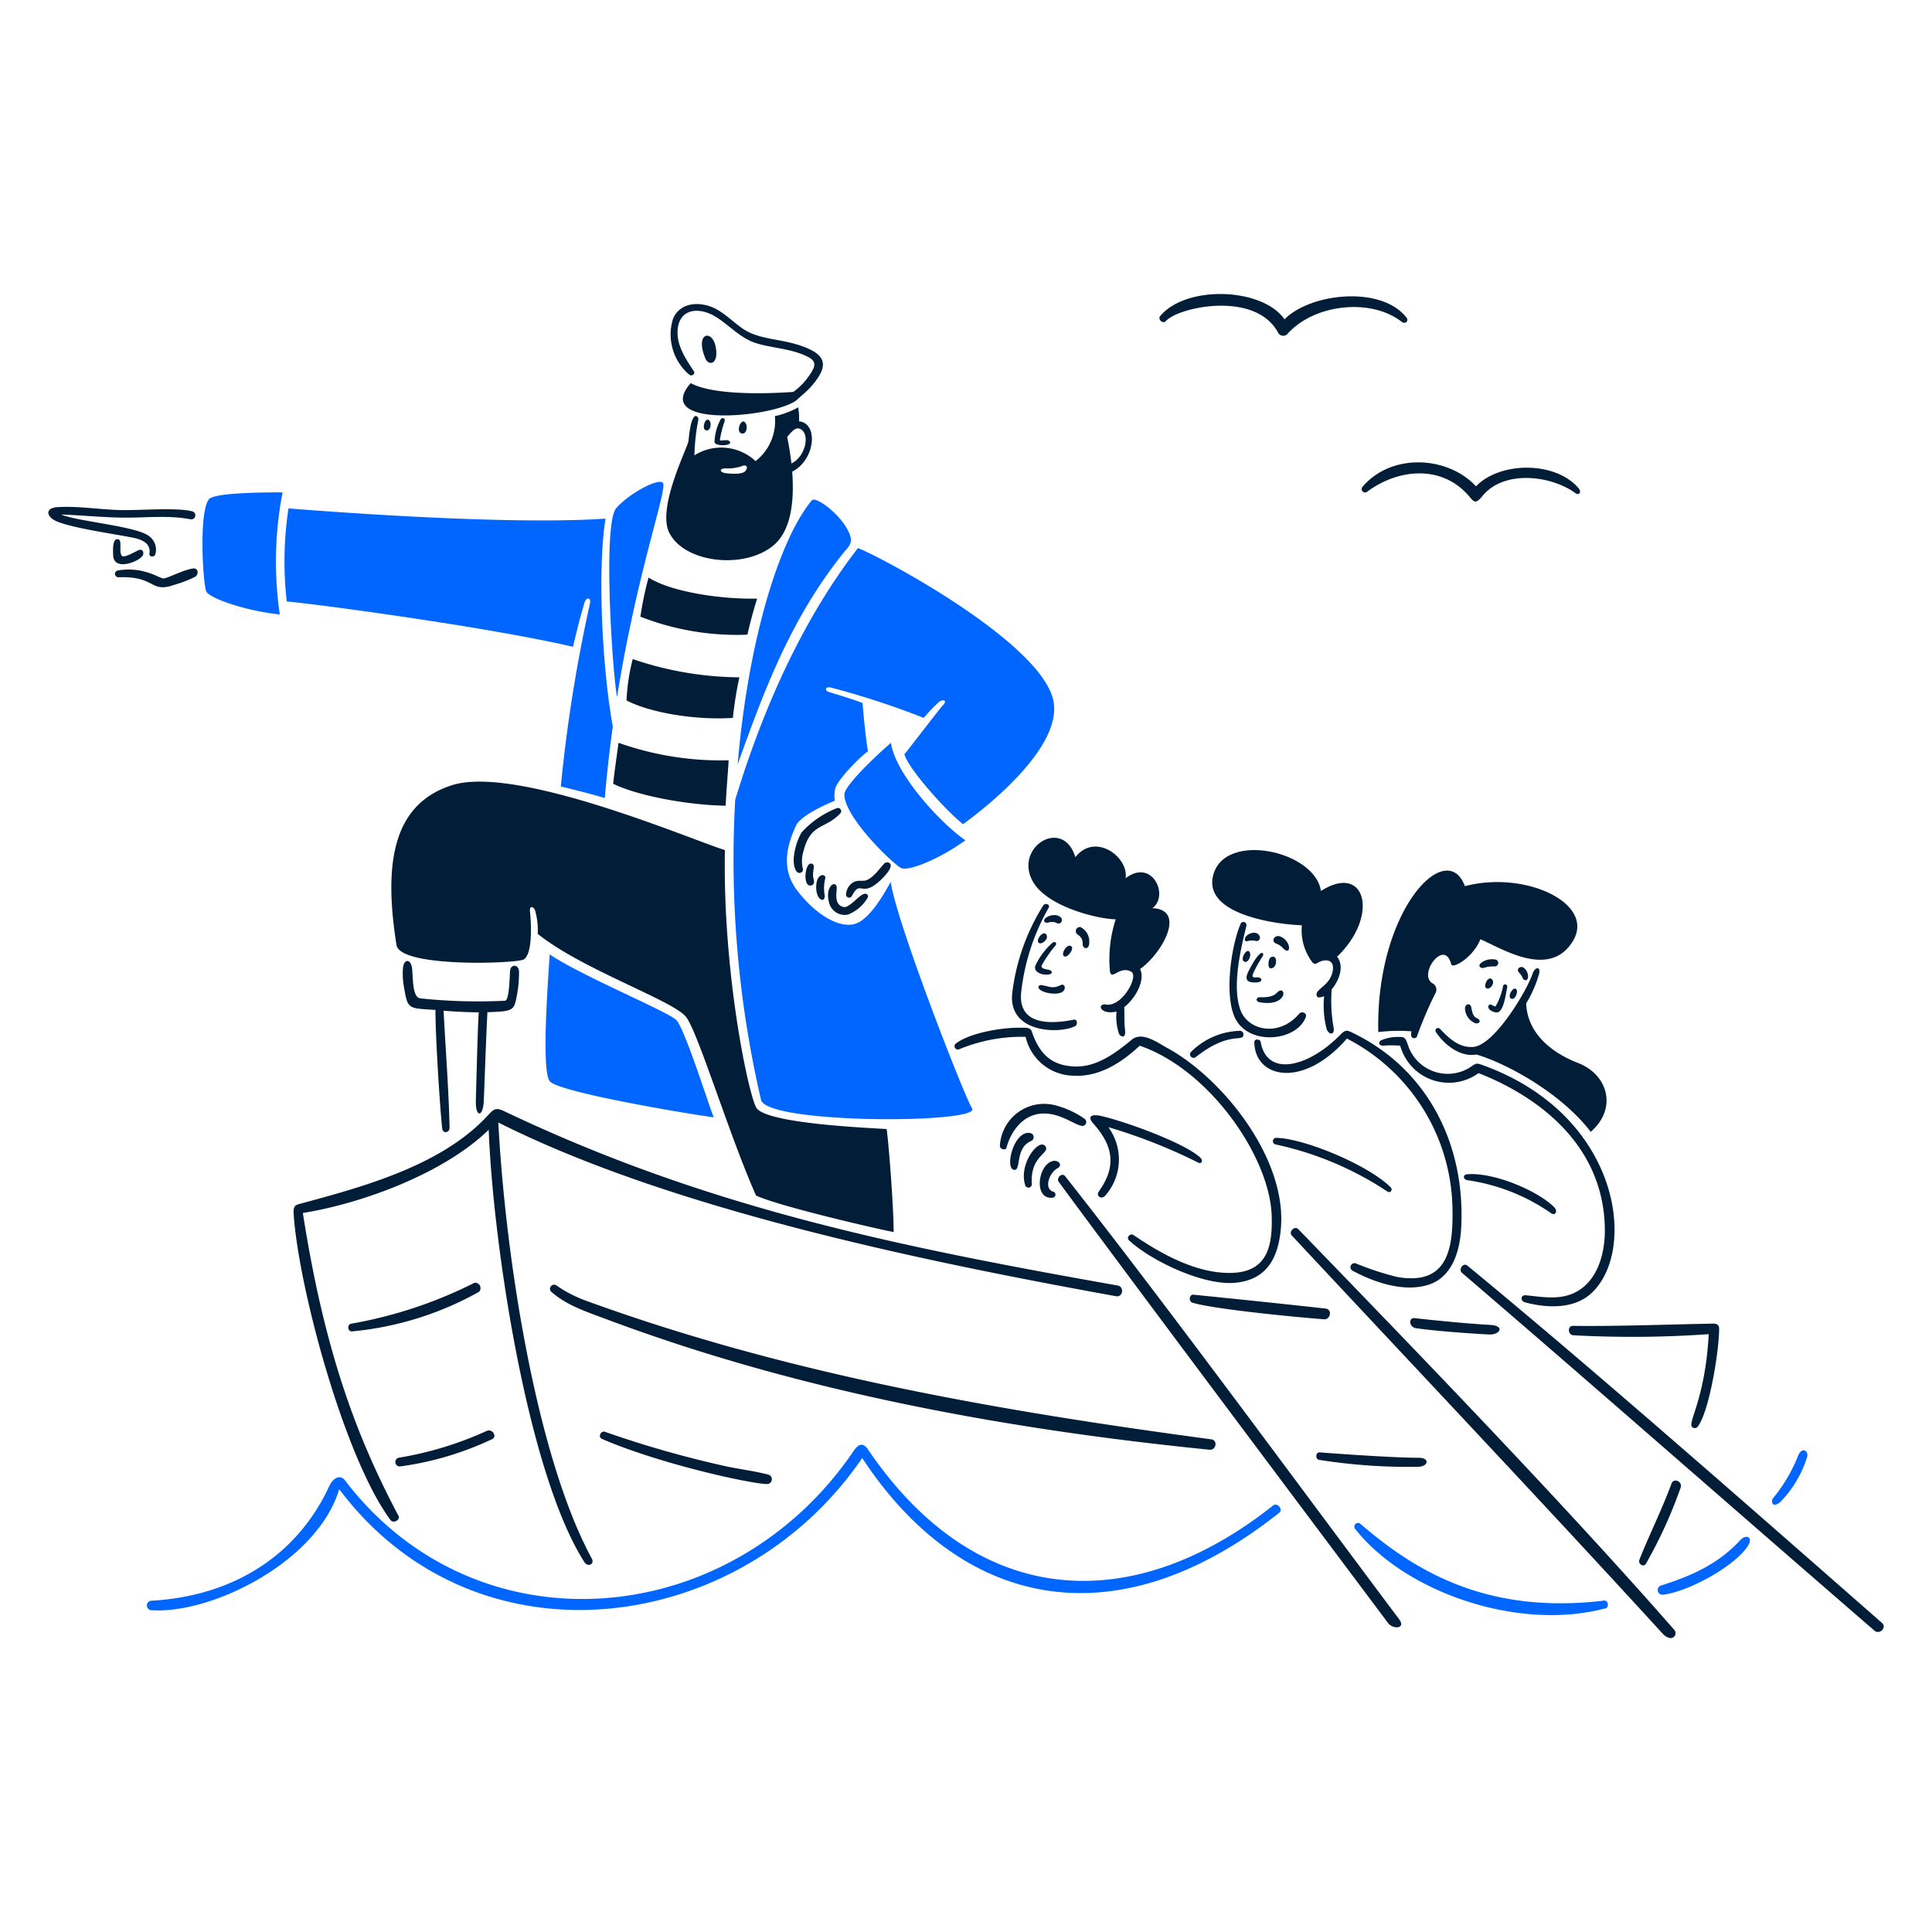 <svg xmlns="http://www.w3.org/2000/svg" width="500" height="500" fill="none"><path d="M142.25 279.787c2.187 2.97 38.445 8.93 42.465 9.36-1.58-3.937-7.528-23-9.705-25.177-2.178-2.178-25.038-11.648-32.75-16.985-.365 6.045-2.213 29.825-.01 32.802Zm88.32-87.537c-4.81 4.157-12.04 11.25-12.048 13.335-.02 6.032 13 18.385 14.778 19.105 1.777.72 9.192-1.968 16.555-7.223-6.308-4.282-18.12-17.092-19.285-25.217ZM72.407 159.017a94.578 94.578 0 0 1 .723-31.595c-6.392 0-17.735.165-19.05 1.775-2.707 3.31-1.54 22.183-.68 23.9.86 1.718 10.025 4.993 19.008 5.92Zm75.881 8.376c.9-3.785 1.887-7.833 3-11.5.417-1.388 1.75-1.383 1.387.317a391.68 391.68 0 0 0-7.535 47.34c3.16.708 9.025 2.273 11.383 2.98a353.242 353.242 0 0 1 2.065-18.522c-2.773-15.25-4-40.705-1.873-53.793-25.5 1.775-73.383-1.955-82.06-2.635a92.202 92.202 0 0 0-.445 24.083c6.585.512 52.323 6.627 74.078 11.73Z" fill="#06F"/><path d="M251.56 286.818c-1.787-2.613-19.562-48.053-21.045-58.59-1.027 1.802-5 9.4-9.025 10.8-4.025 1.4-10.25-2.135-15.155-8.528-4.905-6.392-1.875-13.322-.347-16.802 1.22-2.773 8.722-5.92 10.08-6.488a7.746 7.746 0 0 1 .125-3.25c.79-2.425 6.17-7.875 8.43-9.537-.458-2.635-1.095-8.528-1.388-12.478-2.772-1.082-6.402-2.14-8.885-2.912-.75-.238-1.032-1.35.568-1.123a209.85 209.85 0 0 1 24.15 7.888 41.534 41.534 0 0 1 3.965-4.158c1.125-.805 2.222-.33.985.888-.798.782-8.705 11.215-9.955 12.657.957 3.673 10.4 14.293 15.167 18.12 1.75-1.302 27.195-19.5 23.155-32.872-4.485-14.845-43.25-35.75-50.342-38.598-13.088 16.888-23.845 39-31.775 65.163a275.601 275.601 0 0 0 6.682 77.637c1.483 6.348 57.35 6.188 54.61 2.183Zm-79.9-161.628c-.482-1.97-8.83 2.413-12.2 6.35-3.37 3.938-1.177 40.303.223 48.885 5.087-31.762 12.632-52.575 11.977-55.235Z" fill="#06F"/><path d="M219.548 137.472c-2.273-4.66-8.513-9.095-9.428-8-8.25 9.88-16.415 35.563-19.215 68.35 7.07-19.727 13.643-37.25 26.785-54 2.035-2.592 3.413-3.162 1.858-6.35ZM465.412 376.56a40.393 40.393 0 0 1-6.557 11.175c-.523.64-.36 2.79 1.872 1a29.118 29.118 0 0 0 6.933-11.603c.49-1.58-1.18-2.805-2.248-.572Zm-135.949 13.072c-36.663 29.078-76.885 26.75-104.84-14.53-1.363-2.012-2.593-1.232-3.703.403-31.782 46.802-97.542 52.385-131.707 7.53-.93-1.22-2.778-1.07-4.09 1.75-8.75 18.772-26.048 28.397-45.948 29.475a1.238 1.238 0 0 0-1.159 1.281 1.237 1.237 0 0 0 1.257 1.186c15.444.985 42.8-12.407 48.524-31.317 35.533 47.275 103.981 37.96 135.341-8.083 25.052 38.18 64.897 48.31 107.932 14.168 1.045-.833-.455-2.775-1.607-1.863Zm120.852 9.013c-5.442 5.91-12.16 9.082-20.462 11.687a1.218 1.218 0 0 0-.81 1.424 1.22 1.22 0 0 0 1.337.946c6.27-.665 18.34-7.167 21.878-12.477 1.655-2.475-.36-3.298-1.943-1.58Zm-35.565 15.638c-30.113 3.48-48.525-7.68-62.775-20a.955.955 0 0 0-1.469.761.954.954 0 0 0 .191.624c13.178 16.672 42.44 26.412 64.413 20.657 1.58-.025 1.19-2.575-.36-2.042Z" fill="#06F"/><path d="M178.4 96.975c.608.5 1.653-.167 1.15-.927-2.212-3.34-4.822-7.193-4.075-11.48.835-4.793 5.735-5.153 9.968-2.453 3.572 2.278 6.307 5.545 10.5 6.778 4.192 1.232 8.982 1.364 13.117 3.44 2.598 1.302 1.898 2.8-.125 5.544a16.575 16.575 0 0 1-3.632 3.55c-6.433.47-20.603.955-26.55-2.275-10.135 11.645 20.795 9.095 27.312 4.5 1.318-1.25 2.775-2.367 3.95-3.727 4.47-5.168 3.898-7.918-1.912-10.15-5.81-2.233-11.48-1.718-15.848-4.7-2.232-1.525-4.157-3.483-6.487-4.853-3.81-2.237-9.58-2.452-11.59 2.288a13.611 13.611 0 0 0 4.222 14.465Z" fill="#021D37"/><path d="M185.165 89.53c-.942-4.325-5.39-3.438-2.607 3.25.847 2.047 3.647 1.52 2.607-3.25Zm6.64 22.6c1.622.617 1.892-2.673.68-3.038-.895-.267-1.953 2.553-.68 3.038Zm-5.305-3.59a13.196 13.196 0 0 0-1.58 5.917c.305 1.208 5.293.92 3.77-.36-.542-.455-2.315.14-2.397-.235.274-1.63.682-3.234 1.22-4.797.275-.798-.578-1.195-1.013-.525Zm-3.75 2.84c1.385.217 1.54-2.648.388-2.773-.888.015-1.495 2.6-.388 2.773Z" fill="#021D37"/><path d="M200.47 140.882c4.608-4.14 5.048-12.25 4.548-18.825 5.907-2.94 6.932-12.48 1.775-13.02.054-1.21-.02-2.423-.223-3.617a21.708 21.708 0 0 1-6.03 2.272 13.156 13.156 0 0 1-5 11.648 13.002 13.002 0 0 0-15.82-1.5 51.529 51.529 0 0 1 1.025-9.25c.133-.665-1.75-3.455-2.565 5.545-.14 1.552-8.232 17.25-4.975 23.735 4.073 8.06 20 9.545 27.265 3.012Zm6.25-30c3.16.85 1.9 7.265-1.9 9.055a75.407 75.407 0 0 0-1.095-6.822c.585-.735 1.903-2.51 2.985-2.22l.01-.013ZM187.8 121.21a11.37 11.37 0 0 0 4.075-.528c1.303-.665 1.895.3.985 1.25-.687.728-2.607.795-4.922.54-1.733-.177-1.938-1.222-.138-1.262ZM36.888 143.85c.467-.683.14-1.983-1.053-1.455-1.193.527-3.82 2.167-4.352 1.387-.816-1.187.36-4.327-1.138-4.25-1.25.068-1.092 2.675-1.067 4.06.077 4.363 6.557 1.803 7.61.258Zm13.047 3.272c-2.675.423-6.558 2.55-7.613 2.58-1.055.03-5.132-3.207-11.907-2.052a.891.891 0 0 0 .262 1.75c9.83-.375 7.986 4.25 14.558 1.912a29.478 29.478 0 0 0 5.31-2.065c.955-.6.777-2.342-.61-2.125Z" fill="#021D37"/><path d="M38.677 143.25c-.14.915 1.178 1.027 1.5.277a4.338 4.338 0 0 0-2-5.045c-3.662-2.362-18.732-3.66-22.322-5.325 5.282.18 10.75.75 15.945.805 5.807.073 11.672-.68 17.425.415a1.052 1.052 0 0 0 .907-1.857 1.06 1.06 0 0 0-.37-.18c-4.122-1.085-13.855-.168-19.115-.348-5.157-.175-10.605-1.062-15.735-.75-3.425.203-2.895 2.573-.222 3.688 4.165 1.75 14.5 3.197 19.41 4.16 2.23.41 5.007 1.307 4.577 4.16Zm177.848 86.25c-.422-1.828-3.035.112-1.982 3.98a4.16 4.16 0 0 0 4.927 3.212 10.216 10.216 0 0 0 5.11-4.432c.208-.708-.33-1.118-1-.903-1.5.473-3.782 3.75-5.35 3.355-2.687-.672-1.5-4.322-1.705-5.212Zm-9.04-14.11c-1.407 2.25-3.082 7.83-1.315 10.162a.92.92 0 0 0 1.012.322.915.915 0 0 0 .638-.849 8.626 8.626 0 0 1 .083-4.63c1.922-7.5 5.545-5.67 9.525-9.845a.837.837 0 0 0 .262-.503.839.839 0 0 0-.57-.903.837.837 0 0 0-.567.021 24.287 24.287 0 0 0-9.068 6.225Z" fill="#021D37"/><path d="M220.462 231.887c2.405-4.585 2.355.981 7.863-4.532 4.155-4.162 1.22-4.462.677-4-.965.81-3.05 4.15-5.17 4.548-.945.177-2.21-.295-3.48.775a3.86 3.86 0 0 0-1.387 2.967.807.807 0 0 0 .224.437.806.806 0 0 0 .923.149.797.797 0 0 0 .35-.344Zm-10.212-8.305c-1.985-1-2.675 6.313-.237 5.546 1.055-.33.537-1.566.457-2.001-.292-1.697.608-3.127-.22-3.545Zm.98 6.018c-.012 3.59 2.453 4.16 2.19 2.053a10.332 10.332 0 0 1 .168-4.368c.282-1.16-2.338-1.567-2.358 2.315Zm-86.028 55.305c.17-3.842.625-17.177.943-22.945 6.682-.25 6.872-.345 7.612-4.285.384-2.006.574-4.045.568-6.087-.015-2.19-2.178-2.078-2.315-.345-.138 1.732-.193 7.687-1.303 7.75-7.306.355-14.629.151-21.905-.61-2.217-.22-1.872-5.795-2.177-7.918-.305-2.122-1.885-2.5-2.303-.207a17.91 17.91 0 0 0 .195 5c1.025 6.05.97 5.63 8.18 6.115 0 8.095 1.353 27.647 1.75 30.707.178 1.39 1.928 1.123 1.898-.262-.178-8.86-1.025-20.52-1.553-30.25 3.034.25 6.07.393 9.11.43-.277 3.66-.637 19.022-.75 22.737-.14 4.605 1.86 4.48 2.05.17Zm241.223 58.825c5.653.858 18.023 1.628 19.188 1.635 2.55.015 3.977-2.25 0-2.482-5.615-.308-14.058-1.138-19.5-1.75-1.643-.18-1.465 2.327.312 2.597Zm-57.898-6.627c5.553 1.767 28.35 3.9 34.105 4.325 1.75.13 2.208-2.575.43-2.773-10.12-1.13-24.935-2.665-34.215-3.59-1.04-.105-1.29 1.728-.32 2.038Zm98.545 6.03c-1.385-.02-1.385 2.172 0 2.427 11.711.636 23.449.543 35.148-.277-1.02 18.54-6.383 23.715-3.808 24.28a.965.965 0 0 0 1.048-.463c3.065-4.297 5.5-20.197 5.447-25.315 0-1.29-1.385-1.235-1.482-1.235-10.653.2-25.7.735-36.353.583ZM313.5 372.5c-54.913-7.358-109.298-16.765-161.585-35.783a33.455 33.455 0 0 1-7.848-3.999 1.054 1.054 0 0 0-1.467.124 1.06 1.06 0 0 0 .08 1.471c4 3.557 9.275 5.227 14.182 7.069 49.838 18.713 103.318 28.5 156.098 33.8 1.79.198 2.267-2.432.54-2.682Zm-114.735 9.105c-3.485-.88-7.075-1.358-10.593-2.065a271.445 271.445 0 0 1-31.637-9c-1.053-.33-1.838 1.375-.79 1.83 14.545 6.315 37.682 11.5 42.675 11.702a1.249 1.249 0 0 0 .345-2.467Z" fill="#021D37"/><path d="M128.96 290.5c45.017 22.67 111.162 36.128 159.88 44.963 1.775.322 2.19-2.46.417-2.773-57.05-10.107-106.125-20.045-158.647-45.057-2.678-1.275-2.855-.485-5.115 1.842-11.975 12.33-31.517 17.678-47.915 22.085-1.235.333-1.718.638-1.58 2.678 1.3 19.297 13.25 63.34 25.092 79.177.708.943 2.59-.067 2.038-1.11-10.578-19.963-19.09-42.05-24.75-78.387 15.613-2.523 36.547-10.315 48.095-21.53 1.11 29.265 9.937 88.627 24.75 111.867.89 1.395 2.75.61 1.915-.928-14.155-26.077-22.268-76.914-24.18-112.827Zm238.158 86.768c-5.545 0-16.735-.73-25.565-1.388-1.11-.082-1.22 1.75-.153 1.928a146.255 146.255 0 0 0 25.913 1.787c2.357-.207 2.745-2.327-.195-2.327Z" fill="#021D37"/><path d="M122.79 331.987a114.272 114.272 0 0 1-31.888 10.578c-1.124.2-.97 2.053.18 2a82.924 82.924 0 0 0 32.901-10.25 1.391 1.391 0 0 0 .225-1.585 1.388 1.388 0 0 0-1.418-.743Zm309.793 51.963c-2.515 6.845-5.685 13.06-8.318 19.75-.392 1 1.043 2.012 1.678 1.025a119.328 119.328 0 0 0 9-19.715c.582-1.583-1.778-2.642-2.36-1.06Zm-306.66-13.615a89.823 89.823 0 0 1-22.793 6.933 1.147 1.147 0 0 0-.801 1.289 1.15 1.15 0 0 0 1.176.961 80.91 80.91 0 0 0 23.805-7.043c1.503-.68.11-2.835-1.387-2.14ZM487.043 420c-31.415-27.538-75.17-66.068-107.295-92.46-1.08-.888-2.373 1.027-1.388 1.872 32.268 27.64 72.723 63.175 106.75 92.598 1.335 1.145 3.29-.823 1.933-2.01ZM275.655 304.397c-.83-1.055-2.37.5-1.662 1.47 23.802 32.225 60.902 81.665 85.222 114.155 1.318 1.75 4.75 1.5 2.855-1-24.602-32.797-60.62-81.94-86.415-114.625ZM336 318.107c-.94-.972-2.595.668-1.677 1.651 31.122 33.34 65.227 69.412 95.827 102.872 2.543 2.78 4.23.403 3.148-.832-28.66-32.71-65.343-70.668-97.298-103.691ZM193.443 164.25c.595-2.773 1.58-6.433 2.5-9.33-9.455.207-22.265-1.75-28.103-5.447a88.75 88.75 0 0 0-2.107 10.12 68.367 68.367 0 0 0 27.71 4.657Zm-3.773 21.54a96.23 96.23 0 0 1 1.677-10.5 86.97 86.97 0 0 1-27.597-4.722 52.313 52.313 0 0 0-1.608 10.702c5.748 3.023 17.38 5.185 27.528 4.52Zm-1.095 10.98a79.42 79.42 0 0 1-28.5-4.533c-.457 3.41-1.082 7.653-1.387 10.605 6.6 3.218 19.73 5.545 29.115 5.67.197-4.285.58-8.402.772-11.742Zm-53.03 51.532c2.46-1.58 1.87-9.955 1.607-12.477-.165-1.608 1.06-1.233 1.388 0a18.86 18.86 0 0 1 .625 5.85c11.34 9.192 35.425 17.382 38.472 21.615 3.22 4.475 10.965 30.167 18.023 46.112 5.905 2.773 31.43 8.665 35.617 9.455 0-6.045-1.18-22.1-1.817-26.66-5.698-.347-30.75-1.457-33.633-5.395-1.927-2.62-8.827-34.535-8.222-66.802-7.888-2.358-53.75-22.14-70.583-16.803-15.292 4.848-17.812 20-14.405 41.383.945 5.92 31.258 4.795 32.928 3.722Zm136.437 2.926c-.442-.458-2.772-.25-2.385-1.385a31.524 31.524 0 0 1 3.645-5.25c.278-.735-.222-.893-.75-.693a17.94 17.94 0 0 0-4.575 6.1c-.697 2.7 5.55 2.765 4.065 1.228Zm-2.8 4.934c1.178.945 4.835 1.501 6 .336.815-.823.236-2-.637-1.568-2.12 1.04-2.773.403-5.06 0-.678 0-1.135.57-.303 1.232Zm9.761-14.264a2.556 2.556 0 0 1 1.25 2.412c0 1.385 1.815 1.623 1.705-.54a4.077 4.077 0 0 0-2.315-3.855 1.072 1.072 0 0 0-1.114.735 1.065 1.065 0 0 0 .474 1.248ZM269 244.102c.735.25 2.238-.94 1.9-1.982-.637-1.923-3.3 1.482-1.9 1.982Zm4.465-5.227a.905.905 0 0 0 1.352-.93.904.904 0 0 0-.352-.57c-1.553-1.385-4.808.15-4.158 1.15.498.778 1.605-.427 3.158.35Zm3.84 6.087c-1.19-1.14-3.25 2.63-1.537 2.593.692-.018 2.205-1.958 1.537-2.593Z" fill="#021D37"/><path d="M278.235 265.577c.735-.37.595-1.87-.305-1.692-4.933.972-14.197 1.982-13.697-6.625a56.629 56.629 0 0 1 7.152-22.323c.5-.82-.817-1.395-1.385-.622a55.002 55.002 0 0 0-8.043 22.792c-1.05 10.298 12.226 10.513 16.278 8.47Zm-7.71 31.055c-1.648-2.205-6.93 4.575-5.225 10a.875.875 0 0 0 .943.723.871.871 0 0 0 .789-.888c-.512-7.467 4.895-7.967 3.493-9.835Zm-3.727-3.355c-4.41-1.165-7.043 9.603-4.16 9.483 1.595-.065.137-5.67 4.16-7.445a1.084 1.084 0 0 0 0-2.038Zm6.807 9.111c1.623-.9.233-2.25-1.137-1.915-3.9.925-5.065 10.075 0 9.485a.801.801 0 0 0 .464-.242.79.79 0 0 0 .079-.985.795.795 0 0 0-.418-.314c-2.53-.79-1.04-4.892 1.012-6.029Z" fill="#021D37"/><path d="M280.75 289.59a23.244 23.244 0 0 0-7.168-3.41 11.459 11.459 0 0 0-9.923 1.564 11.456 11.456 0 0 0-3.454 3.826 11.452 11.452 0 0 0-1.43 4.952c-.02.873 1.475 1.383 1.72.443 1.092-4.17 5-10.583 12.837-8.318 2.775.803 4.965 2.358 6.46 2.69a1.013 1.013 0 0 0 .958-1.747Zm29.955 10.065c-3.805-3.71-19.41-9.443-25.885-10.87-1.75-.388-3.81-.195-1.802 2.067 5.022 5.653 6.027 10.963 1.387 17.455-.87 1.213.63 2.223 1.608 1.15a14.14 14.14 0 0 0 .817-17.75 141.438 141.438 0 0 1 23.25 9.165c1 .473 1.278-.58.625-1.217Z" fill="#021D37"/><path d="M248.19 271.568a42.074 42.074 0 0 1 17.235-3.23 12.943 12.943 0 0 0 12.337 10.05c6.683.392 12.478-3.34 17.193-7.763 18.022 6.168 33.577 28.698 34.147 43.81.318 8.43-1.29 14.96-10.842 15-9.553.04-18.915-5.767-24.955-9.83-.78-.522-1.92.648-1.123 1.388 5.66 5.25 19.063 11.69 27.325 11 8.055-.678 11.275-6.045 11.98-14.06 1.6-18.203-15.18-38.948-29.38-46.708-2.58-1.41-6.532-4.372-9.217-2.15-4.165 3.448-9.043 7.1-14.643 6.933-6.322-.188-9.332-3.483-11.23-9.08-.385-1.138-1.772-.94-3-.958-4.77-.062-13.02 1.318-16.637 4.09a.866.866 0 0 0 .81 1.508Zm76.1-17.318c2.775.173 2.317-1.052 1.637-1.25-.68-.197-1.485.195-1.75-.332-.265-.528 2.173-4.578 2.563-5.143.62-.892-.365-2.66-3.63 3.84-.86 1.708-.705 2.768 1.18 2.885Zm-1.427-10.703a4.229 4.229 0 0 1 2.249 0 .883.883 0 0 0 .84-.44.892.892 0 0 0-.037-.947c-.65-1.275-2.675-.75-3.41.14-.595.712-.362 1.537.358 1.247Zm-.863 5.31c1.04.488 1.71-1.385 1.54-2.08-.517-2.14-2.827 1.473-1.54 2.08Zm10.5-3.077c1.805 1.35 1.458-2.798-1.537-3.523-1.275-.125-2.065 1.388-.653 1.955 1.413.568 1.46 1.023 2.19 1.568Zm-6.56 13.585c1.39.283 4.405.55 5.795-1.19.967-1.21.085-2.775-1.385-1.137-1.388 1.385-4.34.969-4.63 1.079-.778.296-.623 1.078.22 1.248Z" fill="#021D37"/><path d="M337.933 263.25c.417-1.08-1.028-1.677-1.705-.887-5.305 6.19-13.358 4.305-15.25-1.095-2.145-6.12.087-15.558 1.595-21.683a.796.796 0 0 0-.506-.931.789.789 0 0 0-.979.404c-2.518 5.727-4.428 19.335-1.163 24.955 3.825 6.605 15.62 5.41 18.008-.763Z" fill="#021D37"/><path d="M330.155 248.15c-.192-.817-2.025-1.11-1.857 1.692.09 1.51 2.417.691 1.857-1.692Zm20.145 19.257c-1.553-.75-1.983-1.082-3.383.348-8.322 8.5-19.047 11.095-20.657 1.897-.14-.802-1.635-.845-1.635 0 0 9.29 12.478 12.326 23.955-.872a50.373 50.373 0 0 1 27.312 43.673c.25 10.565-1.085 20.34-14.307 18.022a73.367 73.367 0 0 1-10.62-3.48 1.041 1.041 0 0 0-1.372.54 1.041 1.041 0 0 0 .539 1.373c5.615 3 13.09 5.547 19.41 3.632 6.32-1.915 8.29-8.818 8.61-14.765 1.143-21.175-8.357-40.82-27.852-50.368Z" fill="#021D37"/><path d="M359.935 307.295c-5.905-5.88-22.582-12.735-29.71-12.825a.864.864 0 0 0-.18 1.692 84.161 84.161 0 0 1 28.975 12.185c.805.515 1.48-.317.915-1.052Zm-51.768-34.992a.918.918 0 0 0 .073 1.181.915.915 0 0 0 1.177.121c8.913-7.042 12.405-3.65 12.388-5.912a.931.931 0 0 0-1.088-.91 18.613 18.613 0 0 0-12.55 5.52Zm75.741 3.422c-1.65-.6-1.773-.7-3.343.43a10.82 10.82 0 0 1-9.36 1.186 10.826 10.826 0 0 1-6.735-6.606c-.68-1.97-.818-2.412-2.385-2.37a10.94 10.94 0 0 0-4.673.873c-.887.595-.457 1.387.54 1.387a26.13 26.13 0 0 1 4.423 0 13.062 13.062 0 0 0 14.49 9.452 13.065 13.065 0 0 0 5.78-2.354c13.407 5.227 32.04 17.122 32.677 39.735.195 6.862-1.83 12.75-5.75 15.805-4.5 3.5-9.552 2.475-14.682 1.955-1.388-.143-1.5 1.475-.235 1.815 5.537 1.5 12.572 1.845 17.107-2.273 12.141-11.03 7.668-46.11-27.854-59.035Z" fill="#021D37"/><path d="M402.262 312.465c-3.967-4.088-15.405-9.123-22.57-8.568-1.22.095-.985 1.39 0 1.525a50.514 50.514 0 0 1 21.738 8.555c1.098.753 1.775-.54.832-1.512Zm-19.977-48.925c-1.25-.585-1.25-1.72-1.54-2.898-.29-1.177-1.525-.805-1.608.25a4.296 4.296 0 0 0 2.608 3.895c1.095.345 1.755-.682.54-1.247Zm5.627-1.677c1.39-.955 1.808-4.75 2.163-6.475a.552.552 0 0 0-.088-.395.551.551 0 0 0-.734-.161.55.55 0 0 0-.246.321 16.623 16.623 0 0 1-1.885 5.185c-.37.487-1.384-.9-1.829-.153-.678 1.138 1.832 2.22 2.619 1.678Zm-3.852-11.398a7.323 7.323 0 0 1 2.773-.345.913.913 0 0 0 .886-.725.914.914 0 0 0-.511-1.025 4.756 4.756 0 0 0-3.855.778c-1.235 1.102.262 1.54.707 1.317Zm.637 5.297c.958.468 2.358-1.387 1.385-2.345-.972-.957-2.332 1.883-1.385 2.345Zm6.378 2.688c1.068.5 2.023-2.038 1.22-2.535-.802-.498-2.272 2.035-1.22 2.535Zm3.12-8.095c-.793-.388-1.92.463-1.04 1.385.415.429.744.933.97 1.485.442.803 1.567.588 1.29-.985a2.832 2.832 0 0 0-1.22-1.885ZM301.72 83.097c3.183-3.61 23.058-7.93 29 2.898a1.512 1.512 0 0 0 2.648.222c7.097-7.652 21.58-9.062 29.42-2.912.845.665 1.917-.21 1.192-1.135-6.555-8.355-24.872-6.31-31.542.47-5.835-8.317-25.573-8.845-32.193-.83-.685.832.728 2.135 1.475 1.287ZM352.615 126a.873.873 0 0 0 .019 1.166.876.876 0 0 0 1.161.111c7.793-5.827 18.86-7.092 25.968.65 1.592 1.735 1.88 2.923 3.88.458 5.642-6.943 17.89-5.273 24.012-.803 1.083.788 1.678-.292.915-1.192-6.055-7.155-20.477-6.933-26.577-.528-7.403-7.952-21.993-8.627-29.378.138ZM288.75 237.905a33.363 33.363 0 0 0-1.482 13.615c.5 2.25 2.605-1.75 5.545 0 1.897 1.137-2.398 9.182-6.628 8.457-2.287-.395-1.65 2.773 2.773 1.815a13.684 13.684 0 0 0 .665 5.823c.43.692 1.85 1.387 1.525-1.22-.228-1.843-.095-3.91-.193-5.768 2.898-2.19 5.545-7.057 4.09-9.842 5.545-3.868 12.185-15.375 3.188-15.75 4.41-3.218 0-13-6.933-7.75.875-5.393-7.817-12.02-13-5.45-3.25-10.648-16.25-2.368-10.842 6.56 3.967 6.53 17.335 9.55 21.292 9.51Zm53.107-7.32c-1.5-10.25-24.234-15.362-27.73-4.59-3.495 10.773 16.638 13.267 22.795 13.462a13.683 13.683 0 0 0 2.453 9.22c.28.5.873 1 1.455.61 1.575-1.075 4.75-1.455 4.05 2.135-.7 3.59-4.268 4.481-4.16 6.001.067.945.79.789 1.967.402a23.991 23.991 0 0 0 .681 8.595c.657 1.55 2.102 1.387 1.775-.415a39.52 39.52 0 0 1-.501-9.983c1.913-2.205 3.34-6.029 1.385-8.429 10.955-10.423 7.53-24.441-4.17-17.008Z" fill="#021D37"/><path d="M407 243.657c6.113-9.802-12.215-18.452-27.882-14.319-4.75-12.798-23.138 6.307-22.418 37.765a42.87 42.87 0 0 1 8.595-.195c-.552 2.205 1.178 1.96 1.388 1.387a101.944 101.944 0 0 1 4.715-11.093 1.876 1.876 0 0 0-.105-2.28 1.875 1.875 0 0 0-.645-.492c-3.66-2.342 3.217-11.7 4.922-4.892.348 1.385 5.85-1.928 7.543-6.463 5.437 2.288 17.79 10.37 23.887.582Z" fill="#021D37"/><path d="M394.97 259.673a30.406 30.406 0 0 0 3.328-7.6c.525-1.905-.98-2.063-1.693 0-1.545 4.5-9.87 18.439-15.332 18.869-3.675.29-6.298-2.269-8.568-4.629a.655.655 0 0 0-.464-.263.675.675 0 0 0-.563 1.135c2.175 3.25 6.282 6.475 10.427 5.727 6.933 2 21.42 9.401 29.573 20.001 6.82-5.863 4.717-14.716-3.343-17.843-6.855-2.668-13.06-7.662-13.365-15.397Z" fill="#021D37"/></svg>